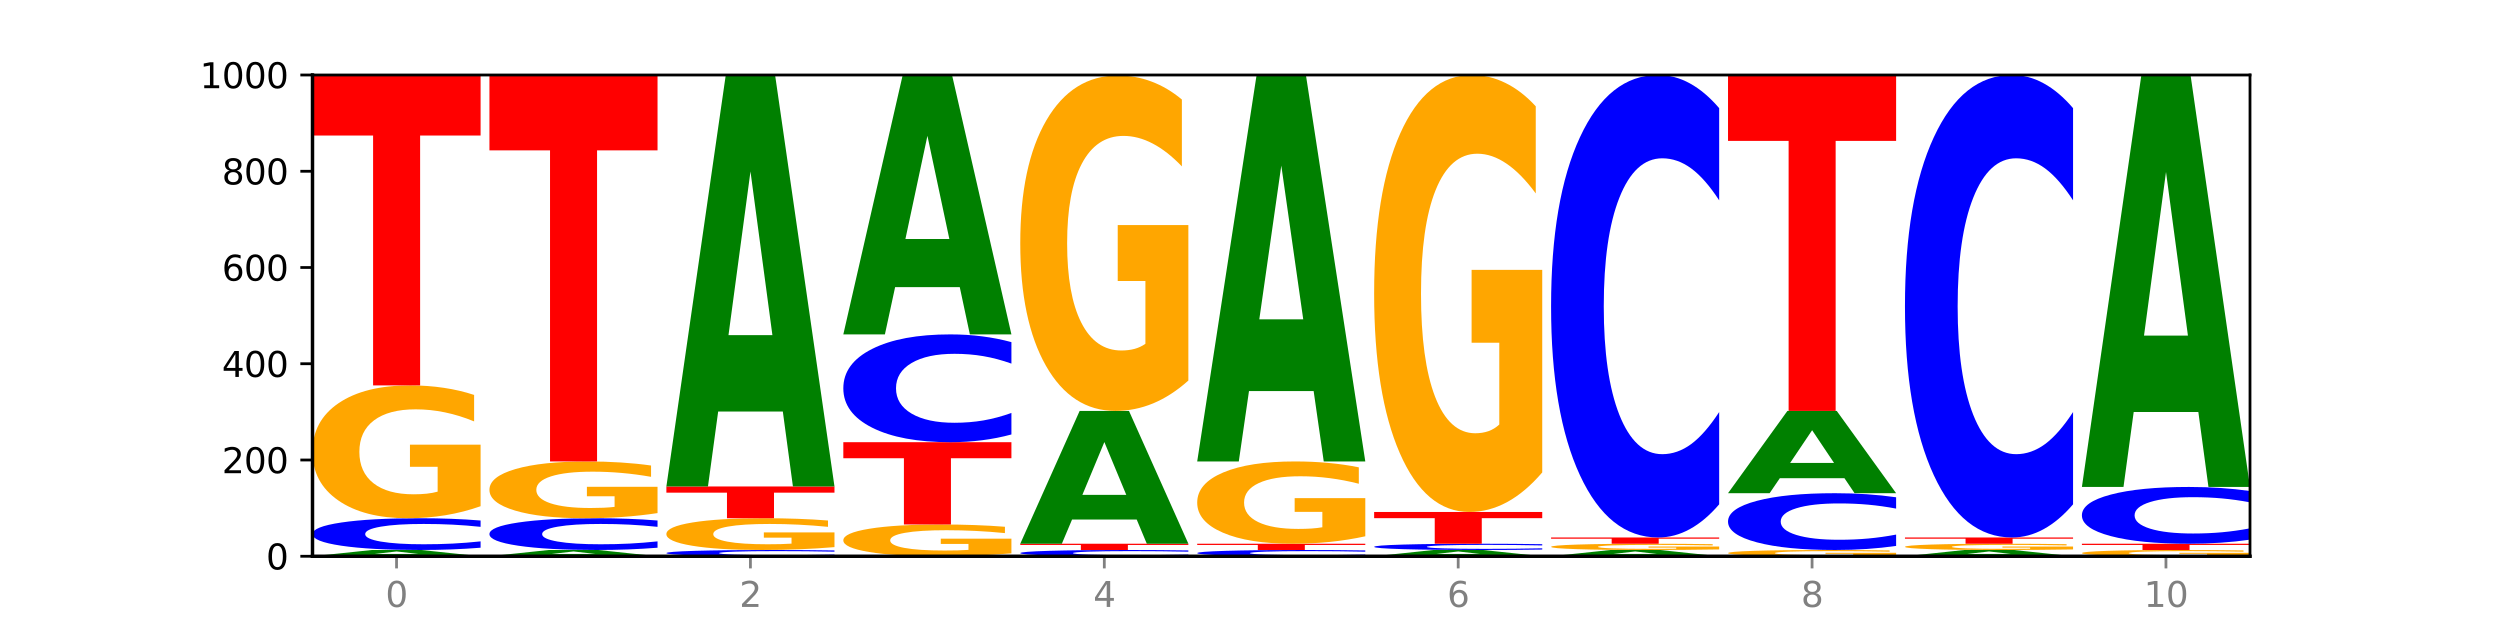 <?xml version="1.0" encoding="utf-8" standalone="no"?>
<!DOCTYPE svg PUBLIC "-//W3C//DTD SVG 1.1//EN"
  "http://www.w3.org/Graphics/SVG/1.1/DTD/svg11.dtd">
<svg xmlns:xlink="http://www.w3.org/1999/xlink" width="720pt" height="180pt" viewBox="0 0 720 180" xmlns="http://www.w3.org/2000/svg" version="1.1">
 <defs>
  <style type="text/css">*{stroke-linejoin: round; stroke-linecap: butt}</style>
 </defs>
 <g id="figure_1">
  <g id="patch_1">
   <path d="M 0 180 
L 720 180 
L 720 0 
L 0 0 
z
" style="fill: #ffffff"/>
  </g>
  <g id="axes_1">
   <g id="patch_2">
    <path d="M 90 160.2 
L 648 160.2 
L 648 21.6 
L 90 21.6 
z
" style="fill: #ffffff"/>
   </g>
   <g id="line2d_1">
    <path d="M 90 160.2 
L 648 160.2 
" clip-path="url(#p49b3c0ef68)" style="fill: none; stroke: #000000; stroke-width: 0.5; stroke-linecap: square"/>
   </g>
   <g id="patch_3">
    <path d="M 123.534 159.872 
L 104.916 159.872 
L 101.977 160.2 
L 90 160.2 
L 107.104 158.398 
L 121.307 158.398 
L 138.411 160.2 
L 126.444 160.2 
L 123.534 159.872 
z
M 107.886 159.537 
L 120.535 159.537 
L 114.22 158.821 
L 107.886 159.537 
z
" clip-path="url(#p49b3c0ef68)" style="fill: #008000"/>
   </g>
   <g id="patch_4">
    <path d="M 138.411 157.743 
Q 134.361 158.068 129.983 158.232 
Q 125.604 158.398 120.835 158.398 
Q 106.613 158.398 98.306 157.166 
Q 90 155.934 90 153.827 
Q 90 151.713 98.306 150.483 
Q 106.613 149.251 120.835 149.251 
Q 125.604 149.251 129.983 149.417 
Q 134.361 149.581 138.411 149.906 
L 138.411 151.73 
Q 134.325 151.299 130.361 151.099 
Q 126.397 150.898 122.018 150.898 
Q 114.163 150.898 109.662 151.679 
Q 105.173 152.457 105.173 153.827 
Q 105.173 155.192 109.662 155.972 
Q 114.163 156.75 122.018 156.75 
Q 126.397 156.75 130.361 156.55 
Q 134.325 156.348 138.411 155.917 
L 138.411 157.743 
z
" clip-path="url(#p49b3c0ef68)" style="fill: #0000ff"/>
   </g>
   <g id="patch_5">
    <path d="M 138.411 145.79 
Q 133.529 147.52 128.277 148.389 
Q 123.026 149.251 117.428 149.251 
Q 104.777 149.251 97.389 144.098 
Q 90 138.946 90 130.136 
Q 90 121.222 97.519 116.11 
Q 105.048 110.997 118.144 110.997 
Q 123.189 110.997 127.811 111.692 
Q 132.444 112.38 136.545 113.739 
L 136.545 121.364 
Q 132.313 119.618 128.126 118.757 
Q 123.938 117.888 119.728 117.888 
Q 111.938 117.888 107.717 121.064 
Q 103.497 124.233 103.497 130.136 
Q 103.497 135.983 107.566 139.176 
Q 111.634 142.36 119.12 142.36 
Q 121.16 142.36 122.907 142.178 
Q 124.654 141.989 126.042 141.594 
L 126.042 134.434 
L 118.068 134.434 
L 118.068 128.057 
L 138.411 128.057 
L 138.411 145.79 
z
" clip-path="url(#p49b3c0ef68)" style="fill: #ffa600"/>
   </g>
   <g id="patch_6">
    <path d="M 90 21.6 
L 138.411 21.6 
L 138.411 39.035 
L 120.994 39.035 
L 120.994 110.997 
L 107.45 110.997 
L 107.45 39.035 
L 90 39.035 
L 90 21.6 
z
" clip-path="url(#p49b3c0ef68)" style="fill: #ff0000"/>
   </g>
   <g id="patch_7">
    <path d="M 174.493 159.872 
L 155.875 159.872 
L 152.935 160.2 
L 140.959 160.2 
L 158.063 158.398 
L 172.266 158.398 
L 189.37 160.2 
L 177.403 160.2 
L 174.493 159.872 
z
M 158.845 159.537 
L 171.494 159.537 
L 165.179 158.821 
L 158.845 159.537 
z
" clip-path="url(#p49b3c0ef68)" style="fill: #008000"/>
   </g>
   <g id="patch_8">
    <path d="M 189.37 157.743 
Q 185.32 158.068 180.942 158.232 
Q 176.563 158.398 171.794 158.398 
Q 157.572 158.398 149.265 157.166 
Q 140.959 155.934 140.959 153.827 
Q 140.959 151.713 149.265 150.483 
Q 157.572 149.251 171.794 149.251 
Q 176.563 149.251 180.942 149.417 
Q 185.32 149.581 189.37 149.906 
L 189.37 151.73 
Q 185.284 151.299 181.32 151.099 
Q 177.356 150.898 172.977 150.898 
Q 165.122 150.898 160.621 151.679 
Q 156.132 152.457 156.132 153.827 
Q 156.132 155.192 160.621 155.972 
Q 165.122 156.75 172.977 156.75 
Q 177.356 156.75 181.32 156.55 
Q 185.284 156.348 189.37 155.917 
L 189.37 157.743 
z
" clip-path="url(#p49b3c0ef68)" style="fill: #0000ff"/>
   </g>
   <g id="patch_9">
    <path d="M 189.37 147.771 
Q 184.488 148.511 179.236 148.882 
Q 173.985 149.251 168.387 149.251 
Q 155.736 149.251 148.347 147.048 
Q 140.959 144.845 140.959 141.078 
Q 140.959 137.267 148.478 135.082 
Q 156.007 132.896 169.103 132.896 
Q 174.148 132.896 178.77 133.193 
Q 183.403 133.487 187.504 134.068 
L 187.504 137.328 
Q 183.272 136.582 179.084 136.213 
Q 174.896 135.842 170.687 135.842 
Q 162.897 135.842 158.676 137.2 
Q 154.456 138.555 154.456 141.078 
Q 154.456 143.578 158.524 144.943 
Q 162.593 146.305 170.079 146.305 
Q 172.119 146.305 173.866 146.227 
Q 175.613 146.146 177.001 145.977 
L 177.001 142.916 
L 169.027 142.916 
L 169.027 140.19 
L 189.37 140.19 
L 189.37 147.771 
z
" clip-path="url(#p49b3c0ef68)" style="fill: #ffa600"/>
   </g>
   <g id="patch_10">
    <path d="M 140.959 21.6 
L 189.37 21.6 
L 189.37 43.306 
L 171.953 43.306 
L 171.953 132.896 
L 158.409 132.896 
L 158.409 43.306 
L 140.959 43.306 
L 140.959 21.6 
z
" clip-path="url(#p49b3c0ef68)" style="fill: #ff0000"/>
   </g>
   <g id="patch_11">
    <path d="M 240.329 160.071 
Q 236.279 160.135 231.9 160.167 
Q 227.522 160.2 222.753 160.2 
Q 208.53 160.2 200.224 159.957 
Q 191.918 159.715 191.918 159.3 
Q 191.918 158.883 200.224 158.641 
Q 208.53 158.398 222.753 158.398 
Q 227.522 158.398 231.9 158.431 
Q 236.279 158.463 240.329 158.527 
L 240.329 158.887 
Q 236.243 158.802 232.279 158.762 
Q 228.314 158.723 223.936 158.723 
Q 216.081 158.723 211.58 158.876 
Q 207.091 159.03 207.091 159.3 
Q 207.091 159.568 211.58 159.722 
Q 216.081 159.875 223.936 159.875 
Q 228.314 159.875 232.279 159.836 
Q 236.243 159.796 240.329 159.711 
L 240.329 160.071 
z
" clip-path="url(#p49b3c0ef68)" style="fill: #0000ff"/>
   </g>
   <g id="patch_12">
    <path d="M 240.329 157.571 
Q 235.446 157.984 230.195 158.192 
Q 224.944 158.398 219.346 158.398 
Q 206.695 158.398 199.306 157.166 
Q 191.918 155.934 191.918 153.827 
Q 191.918 151.696 199.437 150.473 
Q 206.966 149.251 220.062 149.251 
Q 225.107 149.251 229.729 149.417 
Q 234.361 149.581 238.463 149.906 
L 238.463 151.73 
Q 234.231 151.312 230.043 151.106 
Q 225.855 150.898 221.646 150.898 
Q 213.856 150.898 209.635 151.658 
Q 205.415 152.416 205.415 153.827 
Q 205.415 155.226 209.483 155.989 
Q 213.552 156.75 221.038 156.75 
Q 223.078 156.75 224.825 156.707 
Q 226.571 156.662 227.96 156.567 
L 227.96 154.855 
L 219.986 154.855 
L 219.986 153.33 
L 240.329 153.33 
L 240.329 157.571 
z
" clip-path="url(#p49b3c0ef68)" style="fill: #ffa600"/>
   </g>
   <g id="patch_13">
    <path d="M 191.918 140.103 
L 240.329 140.103 
L 240.329 141.887 
L 222.912 141.887 
L 222.912 149.251 
L 209.368 149.251 
L 209.368 141.887 
L 191.918 141.887 
L 191.918 140.103 
z
" clip-path="url(#p49b3c0ef68)" style="fill: #ff0000"/>
   </g>
   <g id="patch_14">
    <path d="M 225.452 118.515 
L 206.834 118.515 
L 203.894 140.103 
L 191.918 140.103 
L 209.021 21.6 
L 223.225 21.6 
L 240.329 140.103 
L 228.362 140.103 
L 225.452 118.515 
z
M 209.803 96.522 
L 222.453 96.522 
L 216.138 49.384 
L 209.803 96.522 
z
" clip-path="url(#p49b3c0ef68)" style="fill: #008000"/>
   </g>
   <g id="patch_15">
    <path d="M 291.288 159.372 
Q 286.405 159.786 281.154 159.994 
Q 275.903 160.2 270.305 160.2 
Q 257.654 160.2 250.265 158.968 
Q 242.877 157.736 242.877 155.629 
Q 242.877 153.498 250.395 152.275 
Q 257.925 151.052 271.021 151.052 
Q 276.066 151.052 280.688 151.219 
Q 285.32 151.383 289.422 151.708 
L 289.422 153.532 
Q 285.19 153.114 281.002 152.908 
Q 276.814 152.7 272.605 152.7 
Q 264.815 152.7 260.594 153.46 
Q 256.374 154.217 256.374 155.629 
Q 256.374 157.027 260.442 157.791 
Q 264.511 158.552 271.997 158.552 
Q 274.037 158.552 275.784 158.509 
Q 277.53 158.463 278.919 158.369 
L 278.919 156.657 
L 270.945 156.657 
L 270.945 155.132 
L 291.288 155.132 
L 291.288 159.372 
z
" clip-path="url(#p49b3c0ef68)" style="fill: #ffa600"/>
   </g>
   <g id="patch_16">
    <path d="M 242.877 127.352 
L 291.288 127.352 
L 291.288 131.974 
L 273.871 131.974 
L 273.871 151.052 
L 260.327 151.052 
L 260.327 131.974 
L 242.877 131.974 
L 242.877 127.352 
z
" clip-path="url(#p49b3c0ef68)" style="fill: #ff0000"/>
   </g>
   <g id="patch_17">
    <path d="M 291.288 125.126 
Q 287.238 126.229 282.859 126.787 
Q 278.481 127.352 273.711 127.352 
Q 259.489 127.352 251.183 123.17 
Q 242.877 118.989 242.877 111.838 
Q 242.877 104.662 251.183 100.487 
Q 259.489 96.305 273.711 96.305 
Q 278.481 96.305 282.859 96.87 
Q 287.238 97.428 291.288 98.531 
L 291.288 104.72 
Q 287.202 103.257 283.237 102.578 
Q 279.273 101.898 274.895 101.898 
Q 267.04 101.898 262.539 104.546 
Q 258.05 107.189 258.05 111.838 
Q 258.05 116.469 262.539 119.117 
Q 267.04 121.759 274.895 121.759 
Q 279.273 121.759 283.237 121.08 
Q 287.202 120.393 291.288 118.931 
L 291.288 125.126 
z
" clip-path="url(#p49b3c0ef68)" style="fill: #0000ff"/>
   </g>
   <g id="patch_18">
    <path d="M 276.411 82.696 
L 257.793 82.696 
L 254.853 96.305 
L 242.877 96.305 
L 259.98 21.6 
L 274.184 21.6 
L 291.288 96.305 
L 279.321 96.305 
L 276.411 82.696 
z
M 260.762 68.831 
L 273.412 68.831 
L 267.097 39.116 
L 260.762 68.831 
z
" clip-path="url(#p49b3c0ef68)" style="fill: #008000"/>
   </g>
   <g id="patch_19">
    <path d="M 342.247 160.071 
Q 338.197 160.135 333.818 160.167 
Q 329.439 160.2 324.67 160.2 
Q 310.448 160.2 302.142 159.957 
Q 293.836 159.715 293.836 159.3 
Q 293.836 158.883 302.142 158.641 
Q 310.448 158.398 324.67 158.398 
Q 329.439 158.398 333.818 158.431 
Q 338.197 158.463 342.247 158.527 
L 342.247 158.887 
Q 338.16 158.802 334.196 158.762 
Q 330.232 158.723 325.853 158.723 
Q 317.998 158.723 313.498 158.876 
Q 309.009 159.03 309.009 159.3 
Q 309.009 159.568 313.498 159.722 
Q 317.998 159.875 325.853 159.875 
Q 330.232 159.875 334.196 159.836 
Q 338.16 159.796 342.247 159.711 
L 342.247 160.071 
z
" clip-path="url(#p49b3c0ef68)" style="fill: #0000ff"/>
   </g>
   <g id="patch_20">
    <path d="M 293.836 156.596 
L 342.247 156.596 
L 342.247 156.948 
L 324.83 156.948 
L 324.83 158.398 
L 311.286 158.398 
L 311.286 156.948 
L 293.836 156.948 
L 293.836 156.596 
z
" clip-path="url(#p49b3c0ef68)" style="fill: #ff0000"/>
   </g>
   <g id="patch_21">
    <path d="M 327.37 149.628 
L 308.752 149.628 
L 305.812 156.596 
L 293.836 156.596 
L 310.939 118.343 
L 325.143 118.343 
L 342.247 156.596 
L 330.28 156.596 
L 327.37 149.628 
z
M 311.721 142.528 
L 324.371 142.528 
L 318.056 127.312 
L 311.721 142.528 
z
" clip-path="url(#p49b3c0ef68)" style="fill: #008000"/>
   </g>
   <g id="patch_22">
    <path d="M 342.247 109.602 
Q 337.364 113.973 332.113 116.168 
Q 326.862 118.343 321.263 118.343 
Q 308.613 118.343 301.224 105.332 
Q 293.836 92.321 293.836 70.071 
Q 293.836 47.561 301.354 34.65 
Q 308.884 21.739 321.98 21.739 
Q 327.025 21.739 331.647 23.495 
Q 336.279 25.231 340.38 28.663 
L 340.38 47.92 
Q 336.149 43.51 331.961 41.335 
Q 327.773 39.14 323.564 39.14 
Q 315.774 39.14 311.553 47.162 
Q 307.333 55.164 307.333 70.071 
Q 307.333 84.838 311.401 92.9 
Q 315.47 100.942 322.956 100.942 
Q 324.996 100.942 326.742 100.483 
Q 328.489 100.004 329.878 99.006 
L 329.878 80.926 
L 321.904 80.926 
L 321.904 64.822 
L 342.247 64.822 
L 342.247 109.602 
z
" clip-path="url(#p49b3c0ef68)" style="fill: #ffa600"/>
   </g>
   <g id="patch_23">
    <path d="M 393.205 160.071 
Q 389.156 160.135 384.777 160.167 
Q 380.398 160.2 375.629 160.2 
Q 361.407 160.2 353.101 159.957 
Q 344.795 159.715 344.795 159.3 
Q 344.795 158.883 353.101 158.641 
Q 361.407 158.398 375.629 158.398 
Q 380.398 158.398 384.777 158.431 
Q 389.156 158.463 393.205 158.527 
L 393.205 158.887 
Q 389.119 158.802 385.155 158.762 
Q 381.191 158.723 376.812 158.723 
Q 368.957 158.723 364.457 158.876 
Q 359.968 159.03 359.968 159.3 
Q 359.968 159.568 364.457 159.722 
Q 368.957 159.875 376.812 159.875 
Q 381.191 159.875 385.155 159.836 
Q 389.119 159.796 393.205 159.711 
L 393.205 160.071 
z
" clip-path="url(#p49b3c0ef68)" style="fill: #0000ff"/>
   </g>
   <g id="patch_24">
    <path d="M 344.795 156.596 
L 393.205 156.596 
L 393.205 156.948 
L 375.789 156.948 
L 375.789 158.398 
L 362.245 158.398 
L 362.245 156.948 
L 344.795 156.948 
L 344.795 156.596 
z
" clip-path="url(#p49b3c0ef68)" style="fill: #ff0000"/>
   </g>
   <g id="patch_25">
    <path d="M 393.205 154.452 
Q 388.323 155.524 383.072 156.063 
Q 377.821 156.596 372.222 156.596 
Q 359.572 156.596 352.183 153.404 
Q 344.795 150.212 344.795 144.753 
Q 344.795 139.231 352.313 136.063 
Q 359.843 132.896 372.938 132.896 
Q 377.983 132.896 382.605 133.327 
Q 387.238 133.753 391.339 134.595 
L 391.339 139.319 
Q 387.108 138.237 382.92 137.703 
Q 378.732 137.165 374.522 137.165 
Q 366.732 137.165 362.512 139.133 
Q 358.291 141.096 358.291 144.753 
Q 358.291 148.376 362.36 150.354 
Q 366.429 152.327 373.915 152.327 
Q 375.955 152.327 377.701 152.215 
Q 379.448 152.097 380.837 151.852 
L 380.837 147.417 
L 372.862 147.417 
L 372.862 143.466 
L 393.205 143.466 
L 393.205 154.452 
z
" clip-path="url(#p49b3c0ef68)" style="fill: #ffa600"/>
   </g>
   <g id="patch_26">
    <path d="M 378.329 112.621 
L 359.711 112.621 
L 356.771 132.896 
L 344.795 132.896 
L 361.898 21.6 
L 376.102 21.6 
L 393.205 132.896 
L 381.239 132.896 
L 378.329 112.621 
z
M 362.68 91.965 
L 375.33 91.965 
L 369.015 47.695 
L 362.68 91.965 
z
" clip-path="url(#p49b3c0ef68)" style="fill: #008000"/>
   </g>
   <g id="patch_27">
    <path d="M 429.288 159.872 
L 410.67 159.872 
L 407.73 160.2 
L 395.753 160.2 
L 412.857 158.398 
L 427.061 158.398 
L 444.164 160.2 
L 432.198 160.2 
L 429.288 159.872 
z
M 413.639 159.537 
L 426.289 159.537 
L 419.974 158.821 
L 413.639 159.537 
z
" clip-path="url(#p49b3c0ef68)" style="fill: #008000"/>
   </g>
   <g id="patch_28">
    <path d="M 444.164 158.269 
Q 440.115 158.333 435.736 158.365 
Q 431.357 158.398 426.588 158.398 
Q 412.366 158.398 404.06 158.156 
Q 395.753 157.913 395.753 157.498 
Q 395.753 157.081 404.06 156.839 
Q 412.366 156.596 426.588 156.596 
Q 431.357 156.596 435.736 156.629 
Q 440.115 156.662 444.164 156.726 
L 444.164 157.085 
Q 440.078 157 436.114 156.96 
Q 432.15 156.921 427.771 156.921 
Q 419.916 156.921 415.415 157.075 
Q 410.927 157.228 410.927 157.498 
Q 410.927 157.767 415.415 157.92 
Q 419.916 158.074 427.771 158.074 
Q 432.15 158.074 436.114 158.034 
Q 440.078 157.994 444.164 157.91 
L 444.164 158.269 
z
" clip-path="url(#p49b3c0ef68)" style="fill: #0000ff"/>
   </g>
   <g id="patch_29">
    <path d="M 395.753 147.449 
L 444.164 147.449 
L 444.164 149.233 
L 426.748 149.233 
L 426.748 156.596 
L 413.204 156.596 
L 413.204 149.233 
L 395.753 149.233 
L 395.753 147.449 
z
" clip-path="url(#p49b3c0ef68)" style="fill: #ff0000"/>
   </g>
   <g id="patch_30">
    <path d="M 444.164 136.062 
Q 439.282 141.756 434.031 144.615 
Q 428.78 147.449 423.181 147.449 
Q 410.531 147.449 403.142 130.499 
Q 395.753 113.549 395.753 84.563 
Q 395.753 55.239 403.272 38.42 
Q 410.802 21.6 423.897 21.6 
Q 428.942 21.6 433.564 23.888 
Q 438.197 26.149 442.298 30.621 
L 442.298 55.707 
Q 438.067 49.962 433.879 47.129 
Q 429.691 44.269 425.481 44.269 
Q 417.691 44.269 413.471 54.719 
Q 409.25 65.144 409.25 84.563 
Q 409.25 103.801 413.319 114.303 
Q 417.388 124.78 424.874 124.78 
Q 426.914 124.78 428.66 124.182 
Q 430.407 123.558 431.796 122.258 
L 431.796 98.705 
L 423.821 98.705 
L 423.821 77.726 
L 444.164 77.726 
L 444.164 136.062 
z
" clip-path="url(#p49b3c0ef68)" style="fill: #ffa600"/>
   </g>
   <g id="patch_31">
    <path d="M 480.247 159.872 
L 461.629 159.872 
L 458.689 160.2 
L 446.712 160.2 
L 463.816 158.398 
L 478.02 158.398 
L 495.123 160.2 
L 483.157 160.2 
L 480.247 159.872 
z
M 464.598 159.537 
L 477.248 159.537 
L 470.933 158.821 
L 464.598 159.537 
z
" clip-path="url(#p49b3c0ef68)" style="fill: #008000"/>
   </g>
   <g id="patch_32">
    <path d="M 495.123 158.235 
Q 490.241 158.317 484.99 158.358 
Q 479.739 158.398 474.14 158.398 
Q 461.489 158.398 454.101 158.156 
Q 446.712 157.913 446.712 157.498 
Q 446.712 157.078 454.231 156.837 
Q 461.761 156.596 474.856 156.596 
Q 479.901 156.596 484.523 156.629 
Q 489.156 156.662 493.257 156.726 
L 493.257 157.085 
Q 489.026 157.002 484.838 156.962 
Q 480.65 156.921 476.44 156.921 
Q 468.65 156.921 464.43 157.071 
Q 460.209 157.22 460.209 157.498 
Q 460.209 157.773 464.278 157.924 
Q 468.346 158.074 475.833 158.074 
Q 477.872 158.074 479.619 158.065 
Q 481.366 158.056 482.755 158.038 
L 482.755 157.7 
L 474.78 157.7 
L 474.78 157.4 
L 495.123 157.4 
L 495.123 158.235 
z
" clip-path="url(#p49b3c0ef68)" style="fill: #ffa600"/>
   </g>
   <g id="patch_33">
    <path d="M 446.712 154.795 
L 495.123 154.795 
L 495.123 155.146 
L 477.707 155.146 
L 477.707 156.596 
L 464.163 156.596 
L 464.163 155.146 
L 446.712 155.146 
L 446.712 154.795 
z
" clip-path="url(#p49b3c0ef68)" style="fill: #ff0000"/>
   </g>
   <g id="patch_34">
    <path d="M 495.123 145.247 
Q 491.074 149.98 486.695 152.373 
Q 482.316 154.795 477.547 154.795 
Q 463.325 154.795 455.019 136.856 
Q 446.712 118.917 446.712 88.239 
Q 446.712 57.451 455.019 39.539 
Q 463.325 21.6 477.547 21.6 
Q 482.316 21.6 486.695 24.021 
Q 491.074 26.415 495.123 31.147 
L 495.123 57.698 
Q 491.037 51.425 487.073 48.509 
Q 483.109 45.592 478.73 45.592 
Q 470.875 45.592 466.374 56.955 
Q 461.886 68.291 461.886 88.239 
Q 461.886 108.104 466.374 119.467 
Q 470.875 130.803 478.73 130.803 
Q 483.109 130.803 487.073 127.886 
Q 491.037 124.942 495.123 118.669 
L 495.123 145.247 
z
" clip-path="url(#p49b3c0ef68)" style="fill: #0000ff"/>
   </g>
   <g id="patch_35">
    <path d="M 546.082 160.037 
Q 541.2 160.118 535.949 160.159 
Q 530.697 160.2 525.099 160.2 
Q 512.448 160.2 505.06 159.957 
Q 497.671 159.715 497.671 159.3 
Q 497.671 158.88 505.19 158.639 
Q 512.72 158.398 525.815 158.398 
Q 530.86 158.398 535.482 158.431 
Q 540.115 158.463 544.216 158.527 
L 544.216 158.887 
Q 539.985 158.804 535.797 158.764 
Q 531.609 158.723 527.399 158.723 
Q 519.609 158.723 515.389 158.872 
Q 511.168 159.022 511.168 159.3 
Q 511.168 159.575 515.237 159.725 
Q 519.305 159.875 526.792 159.875 
Q 528.831 159.875 530.578 159.867 
Q 532.325 159.858 533.714 159.839 
L 533.714 159.502 
L 525.739 159.502 
L 525.739 159.202 
L 546.082 159.202 
L 546.082 160.037 
z
" clip-path="url(#p49b3c0ef68)" style="fill: #ffa600"/>
   </g>
   <g id="patch_36">
    <path d="M 546.082 157.226 
Q 542.033 157.807 537.654 158.101 
Q 533.275 158.398 528.506 158.398 
Q 514.284 158.398 505.978 156.195 
Q 497.671 153.993 497.671 150.226 
Q 497.671 146.445 505.978 144.246 
Q 514.284 142.043 528.506 142.043 
Q 533.275 142.043 537.654 142.341 
Q 542.033 142.635 546.082 143.216 
L 546.082 146.476 
Q 541.996 145.706 538.032 145.347 
Q 534.068 144.989 529.689 144.989 
Q 521.834 144.989 517.333 146.385 
Q 512.845 147.777 512.845 150.226 
Q 512.845 152.665 517.333 154.06 
Q 521.834 155.452 529.689 155.452 
Q 534.068 155.452 538.032 155.094 
Q 541.996 154.733 546.082 153.962 
L 546.082 157.226 
z
" clip-path="url(#p49b3c0ef68)" style="fill: #0000ff"/>
   </g>
   <g id="patch_37">
    <path d="M 531.206 137.726 
L 512.587 137.726 
L 509.648 142.043 
L 497.671 142.043 
L 514.775 118.343 
L 528.979 118.343 
L 546.082 142.043 
L 534.116 142.043 
L 531.206 137.726 
z
M 515.557 133.327 
L 528.206 133.327 
L 521.892 123.9 
L 515.557 133.327 
z
" clip-path="url(#p49b3c0ef68)" style="fill: #008000"/>
   </g>
   <g id="patch_38">
    <path d="M 497.671 21.739 
L 546.082 21.739 
L 546.082 40.579 
L 528.666 40.579 
L 528.666 118.343 
L 515.122 118.343 
L 515.122 40.579 
L 497.671 40.579 
L 497.671 21.739 
z
" clip-path="url(#p49b3c0ef68)" style="fill: #ff0000"/>
   </g>
   <g id="patch_39">
    <path d="M 582.164 159.872 
L 563.546 159.872 
L 560.607 160.2 
L 548.63 160.2 
L 565.734 158.398 
L 579.937 158.398 
L 597.041 160.2 
L 585.074 160.2 
L 582.164 159.872 
z
M 566.516 159.537 
L 579.165 159.537 
L 572.85 158.821 
L 566.516 159.537 
z
" clip-path="url(#p49b3c0ef68)" style="fill: #008000"/>
   </g>
   <g id="patch_40">
    <path d="M 597.041 158.235 
Q 592.159 158.317 586.908 158.358 
Q 581.656 158.398 576.058 158.398 
Q 563.407 158.398 556.019 158.156 
Q 548.63 157.913 548.63 157.498 
Q 548.63 157.078 556.149 156.837 
Q 563.679 156.596 576.774 156.596 
Q 581.819 156.596 586.441 156.629 
Q 591.074 156.662 595.175 156.726 
L 595.175 157.085 
Q 590.944 157.002 586.756 156.962 
Q 582.568 156.921 578.358 156.921 
Q 570.568 156.921 566.348 157.071 
Q 562.127 157.22 562.127 157.498 
Q 562.127 157.773 566.196 157.924 
Q 570.264 158.074 577.75 158.074 
Q 579.79 158.074 581.537 158.065 
Q 583.284 158.056 584.673 158.038 
L 584.673 157.7 
L 576.698 157.7 
L 576.698 157.4 
L 597.041 157.4 
L 597.041 158.235 
z
" clip-path="url(#p49b3c0ef68)" style="fill: #ffa600"/>
   </g>
   <g id="patch_41">
    <path d="M 548.63 154.795 
L 597.041 154.795 
L 597.041 155.146 
L 579.624 155.146 
L 579.624 156.596 
L 566.081 156.596 
L 566.081 155.146 
L 548.63 155.146 
L 548.63 154.795 
z
" clip-path="url(#p49b3c0ef68)" style="fill: #ff0000"/>
   </g>
   <g id="patch_42">
    <path d="M 597.041 145.247 
Q 592.992 149.98 588.613 152.373 
Q 584.234 154.795 579.465 154.795 
Q 565.243 154.795 556.936 136.856 
Q 548.63 118.917 548.63 88.239 
Q 548.63 57.451 556.936 39.539 
Q 565.243 21.6 579.465 21.6 
Q 584.234 21.6 588.613 24.021 
Q 592.992 26.415 597.041 31.147 
L 597.041 57.698 
Q 592.955 51.425 588.991 48.509 
Q 585.027 45.592 580.648 45.592 
Q 572.793 45.592 568.292 56.955 
Q 563.804 68.291 563.804 88.239 
Q 563.804 108.104 568.292 119.467 
Q 572.793 130.803 580.648 130.803 
Q 585.027 130.803 588.991 127.886 
Q 592.955 124.942 597.041 118.669 
L 597.041 145.247 
z
" clip-path="url(#p49b3c0ef68)" style="fill: #0000ff"/>
   </g>
   <g id="patch_43">
    <path d="M 648 160.037 
Q 643.118 160.118 637.866 160.159 
Q 632.615 160.2 627.017 160.2 
Q 614.366 160.2 606.978 159.957 
Q 599.589 159.715 599.589 159.3 
Q 599.589 158.88 607.108 158.639 
Q 614.637 158.398 627.733 158.398 
Q 632.778 158.398 637.4 158.431 
Q 642.033 158.463 646.134 158.527 
L 646.134 158.887 
Q 641.903 158.804 637.715 158.764 
Q 633.527 158.723 629.317 158.723 
Q 621.527 158.723 617.306 158.872 
Q 613.086 159.022 613.086 159.3 
Q 613.086 159.575 617.155 159.725 
Q 621.223 159.875 628.709 159.875 
Q 630.749 159.875 632.496 159.867 
Q 634.243 159.858 635.631 159.839 
L 635.631 159.502 
L 627.657 159.502 
L 627.657 159.202 
L 648 159.202 
L 648 160.037 
z
" clip-path="url(#p49b3c0ef68)" style="fill: #ffa600"/>
   </g>
   <g id="patch_44">
    <path d="M 599.589 156.596 
L 648 156.596 
L 648 156.948 
L 630.583 156.948 
L 630.583 158.398 
L 617.04 158.398 
L 617.04 156.948 
L 599.589 156.948 
L 599.589 156.596 
z
" clip-path="url(#p49b3c0ef68)" style="fill: #ff0000"/>
   </g>
   <g id="patch_45">
    <path d="M 648 155.424 
Q 643.951 156.005 639.572 156.299 
Q 635.193 156.596 630.424 156.596 
Q 616.202 156.596 607.895 154.394 
Q 599.589 152.191 599.589 148.424 
Q 599.589 144.644 607.895 142.444 
Q 616.202 140.242 630.424 140.242 
Q 635.193 140.242 639.572 140.539 
Q 643.951 140.833 648 141.414 
L 648 144.674 
Q 643.914 143.904 639.95 143.546 
Q 635.986 143.188 631.607 143.188 
Q 623.752 143.188 619.251 144.583 
Q 614.762 145.975 614.762 148.424 
Q 614.762 150.863 619.251 152.259 
Q 623.752 153.65 631.607 153.65 
Q 635.986 153.65 639.95 153.292 
Q 643.914 152.931 648 152.161 
L 648 155.424 
z
" clip-path="url(#p49b3c0ef68)" style="fill: #0000ff"/>
   </g>
   <g id="patch_46">
    <path d="M 633.123 118.654 
L 614.505 118.654 
L 611.566 140.242 
L 599.589 140.242 
L 616.693 21.739 
L 630.896 21.739 
L 648 140.242 
L 636.033 140.242 
L 633.123 118.654 
z
M 617.475 96.66 
L 630.124 96.66 
L 623.809 49.523 
L 617.475 96.66 
z
" clip-path="url(#p49b3c0ef68)" style="fill: #008000"/>
   </g>
   <g id="matplotlib.axis_1">
    <g id="xtick_1">
     <g id="line2d_2">
      <defs>
       <path id="m42a1fe8afe" d="M 0 0 
L 0 3.5 
" style="stroke: #808080; stroke-width: 0.8"/>
      </defs>
      <g>
       <use xlink:href="#m42a1fe8afe" x="114.205" y="160.2" style="fill: #808080; stroke: #808080; stroke-width: 0.8"/>
      </g>
     </g>
     <g id="text_1">
      <!-- 0 -->
      <g style="fill: #808080" transform="translate(111.024 174.798) scale(0.1 -0.1)">
       <defs>
        <path id="DejaVuSans-30" d="M 2034 4250 
Q 1547 4250 1301 3770 
Q 1056 3291 1056 2328 
Q 1056 1369 1301 889 
Q 1547 409 2034 409 
Q 2525 409 2770 889 
Q 3016 1369 3016 2328 
Q 3016 3291 2770 3770 
Q 2525 4250 2034 4250 
z
M 2034 4750 
Q 2819 4750 3233 4129 
Q 3647 3509 3647 2328 
Q 3647 1150 3233 529 
Q 2819 -91 2034 -91 
Q 1250 -91 836 529 
Q 422 1150 422 2328 
Q 422 3509 836 4129 
Q 1250 4750 2034 4750 
z
" transform="scale(0.016)"/>
       </defs>
       <use xlink:href="#DejaVuSans-30"/>
      </g>
     </g>
    </g>
    <g id="xtick_2">
     <g id="line2d_3">
      <g>
       <use xlink:href="#m42a1fe8afe" x="216.123" y="160.2" style="fill: #808080; stroke: #808080; stroke-width: 0.8"/>
      </g>
     </g>
     <g id="text_2">
      <!-- 2 -->
      <g style="fill: #808080" transform="translate(212.942 174.798) scale(0.1 -0.1)">
       <defs>
        <path id="DejaVuSans-32" d="M 1228 531 
L 3431 531 
L 3431 0 
L 469 0 
L 469 531 
Q 828 903 1448 1529 
Q 2069 2156 2228 2338 
Q 2531 2678 2651 2914 
Q 2772 3150 2772 3378 
Q 2772 3750 2511 3984 
Q 2250 4219 1831 4219 
Q 1534 4219 1204 4116 
Q 875 4013 500 3803 
L 500 4441 
Q 881 4594 1212 4672 
Q 1544 4750 1819 4750 
Q 2544 4750 2975 4387 
Q 3406 4025 3406 3419 
Q 3406 3131 3298 2873 
Q 3191 2616 2906 2266 
Q 2828 2175 2409 1742 
Q 1991 1309 1228 531 
z
" transform="scale(0.016)"/>
       </defs>
       <use xlink:href="#DejaVuSans-32"/>
      </g>
     </g>
    </g>
    <g id="xtick_3">
     <g id="line2d_4">
      <g>
       <use xlink:href="#m42a1fe8afe" x="318.041" y="160.2" style="fill: #808080; stroke: #808080; stroke-width: 0.8"/>
      </g>
     </g>
     <g id="text_3">
      <!-- 4 -->
      <g style="fill: #808080" transform="translate(314.86 174.798) scale(0.1 -0.1)">
       <defs>
        <path id="DejaVuSans-34" d="M 2419 4116 
L 825 1625 
L 2419 1625 
L 2419 4116 
z
M 2253 4666 
L 3047 4666 
L 3047 1625 
L 3713 1625 
L 3713 1100 
L 3047 1100 
L 3047 0 
L 2419 0 
L 2419 1100 
L 313 1100 
L 313 1709 
L 2253 4666 
z
" transform="scale(0.016)"/>
       </defs>
       <use xlink:href="#DejaVuSans-34"/>
      </g>
     </g>
    </g>
    <g id="xtick_4">
     <g id="line2d_5">
      <g>
       <use xlink:href="#m42a1fe8afe" x="419.959" y="160.2" style="fill: #808080; stroke: #808080; stroke-width: 0.8"/>
      </g>
     </g>
     <g id="text_4">
      <!-- 6 -->
      <g style="fill: #808080" transform="translate(416.778 174.798) scale(0.1 -0.1)">
       <defs>
        <path id="DejaVuSans-36" d="M 2113 2584 
Q 1688 2584 1439 2293 
Q 1191 2003 1191 1497 
Q 1191 994 1439 701 
Q 1688 409 2113 409 
Q 2538 409 2786 701 
Q 3034 994 3034 1497 
Q 3034 2003 2786 2293 
Q 2538 2584 2113 2584 
z
M 3366 4563 
L 3366 3988 
Q 3128 4100 2886 4159 
Q 2644 4219 2406 4219 
Q 1781 4219 1451 3797 
Q 1122 3375 1075 2522 
Q 1259 2794 1537 2939 
Q 1816 3084 2150 3084 
Q 2853 3084 3261 2657 
Q 3669 2231 3669 1497 
Q 3669 778 3244 343 
Q 2819 -91 2113 -91 
Q 1303 -91 875 529 
Q 447 1150 447 2328 
Q 447 3434 972 4092 
Q 1497 4750 2381 4750 
Q 2619 4750 2861 4703 
Q 3103 4656 3366 4563 
z
" transform="scale(0.016)"/>
       </defs>
       <use xlink:href="#DejaVuSans-36"/>
      </g>
     </g>
    </g>
    <g id="xtick_5">
     <g id="line2d_6">
      <g>
       <use xlink:href="#m42a1fe8afe" x="521.877" y="160.2" style="fill: #808080; stroke: #808080; stroke-width: 0.8"/>
      </g>
     </g>
     <g id="text_5">
      <!-- 8 -->
      <g style="fill: #808080" transform="translate(518.695 174.798) scale(0.1 -0.1)">
       <defs>
        <path id="DejaVuSans-38" d="M 2034 2216 
Q 1584 2216 1326 1975 
Q 1069 1734 1069 1313 
Q 1069 891 1326 650 
Q 1584 409 2034 409 
Q 2484 409 2743 651 
Q 3003 894 3003 1313 
Q 3003 1734 2745 1975 
Q 2488 2216 2034 2216 
z
M 1403 2484 
Q 997 2584 770 2862 
Q 544 3141 544 3541 
Q 544 4100 942 4425 
Q 1341 4750 2034 4750 
Q 2731 4750 3128 4425 
Q 3525 4100 3525 3541 
Q 3525 3141 3298 2862 
Q 3072 2584 2669 2484 
Q 3125 2378 3379 2068 
Q 3634 1759 3634 1313 
Q 3634 634 3220 271 
Q 2806 -91 2034 -91 
Q 1263 -91 848 271 
Q 434 634 434 1313 
Q 434 1759 690 2068 
Q 947 2378 1403 2484 
z
M 1172 3481 
Q 1172 3119 1398 2916 
Q 1625 2713 2034 2713 
Q 2441 2713 2670 2916 
Q 2900 3119 2900 3481 
Q 2900 3844 2670 4047 
Q 2441 4250 2034 4250 
Q 1625 4250 1398 4047 
Q 1172 3844 1172 3481 
z
" transform="scale(0.016)"/>
       </defs>
       <use xlink:href="#DejaVuSans-38"/>
      </g>
     </g>
    </g>
    <g id="xtick_6">
     <g id="line2d_7">
      <g>
       <use xlink:href="#m42a1fe8afe" x="623.795" y="160.2" style="fill: #808080; stroke: #808080; stroke-width: 0.8"/>
      </g>
     </g>
     <g id="text_6">
      <!-- 10 -->
      <g style="fill: #808080" transform="translate(617.432 174.798) scale(0.1 -0.1)">
       <defs>
        <path id="DejaVuSans-31" d="M 794 531 
L 1825 531 
L 1825 4091 
L 703 3866 
L 703 4441 
L 1819 4666 
L 2450 4666 
L 2450 531 
L 3481 531 
L 3481 0 
L 794 0 
L 794 531 
z
" transform="scale(0.016)"/>
       </defs>
       <use xlink:href="#DejaVuSans-31"/>
       <use xlink:href="#DejaVuSans-30" x="63.623"/>
      </g>
     </g>
    </g>
   </g>
   <g id="matplotlib.axis_2">
    <g id="ytick_1">
     <g id="line2d_8">
      <defs>
       <path id="m8a3a129fa3" d="M 0 0 
L -3.5 0 
" style="stroke: #000000; stroke-width: 0.8"/>
      </defs>
      <g>
       <use xlink:href="#m8a3a129fa3" x="90" y="160.2" style="stroke: #000000; stroke-width: 0.8"/>
      </g>
     </g>
     <g id="text_7">
      <!-- 0 -->
      <g transform="translate(76.638 163.999) scale(0.1 -0.1)">
       <use xlink:href="#DejaVuSans-30"/>
      </g>
     </g>
    </g>
    <g id="ytick_2">
     <g id="line2d_9">
      <g>
       <use xlink:href="#m8a3a129fa3" x="90" y="132.48" style="stroke: #000000; stroke-width: 0.8"/>
      </g>
     </g>
     <g id="text_8">
      <!-- 200 -->
      <g transform="translate(63.913 136.279) scale(0.1 -0.1)">
       <use xlink:href="#DejaVuSans-32"/>
       <use xlink:href="#DejaVuSans-30" x="63.623"/>
       <use xlink:href="#DejaVuSans-30" x="127.246"/>
      </g>
     </g>
    </g>
    <g id="ytick_3">
     <g id="line2d_10">
      <g>
       <use xlink:href="#m8a3a129fa3" x="90" y="104.76" style="stroke: #000000; stroke-width: 0.8"/>
      </g>
     </g>
     <g id="text_9">
      <!-- 400 -->
      <g transform="translate(63.913 108.559) scale(0.1 -0.1)">
       <use xlink:href="#DejaVuSans-34"/>
       <use xlink:href="#DejaVuSans-30" x="63.623"/>
       <use xlink:href="#DejaVuSans-30" x="127.246"/>
      </g>
     </g>
    </g>
    <g id="ytick_4">
     <g id="line2d_11">
      <g>
       <use xlink:href="#m8a3a129fa3" x="90" y="77.04" style="stroke: #000000; stroke-width: 0.8"/>
      </g>
     </g>
     <g id="text_10">
      <!-- 600 -->
      <g transform="translate(63.913 80.839) scale(0.1 -0.1)">
       <use xlink:href="#DejaVuSans-36"/>
       <use xlink:href="#DejaVuSans-30" x="63.623"/>
       <use xlink:href="#DejaVuSans-30" x="127.246"/>
      </g>
     </g>
    </g>
    <g id="ytick_5">
     <g id="line2d_12">
      <g>
       <use xlink:href="#m8a3a129fa3" x="90" y="49.32" style="stroke: #000000; stroke-width: 0.8"/>
      </g>
     </g>
     <g id="text_11">
      <!-- 800 -->
      <g transform="translate(63.913 53.119) scale(0.1 -0.1)">
       <use xlink:href="#DejaVuSans-38"/>
       <use xlink:href="#DejaVuSans-30" x="63.623"/>
       <use xlink:href="#DejaVuSans-30" x="127.246"/>
      </g>
     </g>
    </g>
    <g id="ytick_6">
     <g id="line2d_13">
      <g>
       <use xlink:href="#m8a3a129fa3" x="90" y="21.6" style="stroke: #000000; stroke-width: 0.8"/>
      </g>
     </g>
     <g id="text_12">
      <!-- 1000 -->
      <g transform="translate(57.55 25.399) scale(0.1 -0.1)">
       <use xlink:href="#DejaVuSans-31"/>
       <use xlink:href="#DejaVuSans-30" x="63.623"/>
       <use xlink:href="#DejaVuSans-30" x="127.246"/>
       <use xlink:href="#DejaVuSans-30" x="190.869"/>
      </g>
     </g>
    </g>
   </g>
   <g id="patch_47">
    <path d="M 90 160.2 
L 90 21.6 
" style="fill: none; stroke: #000000; stroke-linejoin: miter; stroke-linecap: square"/>
   </g>
   <g id="patch_48">
    <path d="M 648 160.2 
L 648 21.6 
" style="fill: none; stroke: #000000; stroke-width: 0.8; stroke-linejoin: miter; stroke-linecap: square"/>
   </g>
   <g id="patch_49">
    <path d="M 90 160.2 
L 648 160.2 
" style="fill: none; stroke: #000000; stroke-linejoin: miter; stroke-linecap: square"/>
   </g>
   <g id="patch_50">
    <path d="M 90 21.6 
L 648 21.6 
" style="fill: none; stroke: #000000; stroke-width: 0.8; stroke-linejoin: miter; stroke-linecap: square"/>
   </g>
  </g>
 </g>
 <defs>
  <clipPath id="p49b3c0ef68">
   <rect x="90" y="21.6" width="558" height="138.6"/>
  </clipPath>
 </defs>
</svg>

